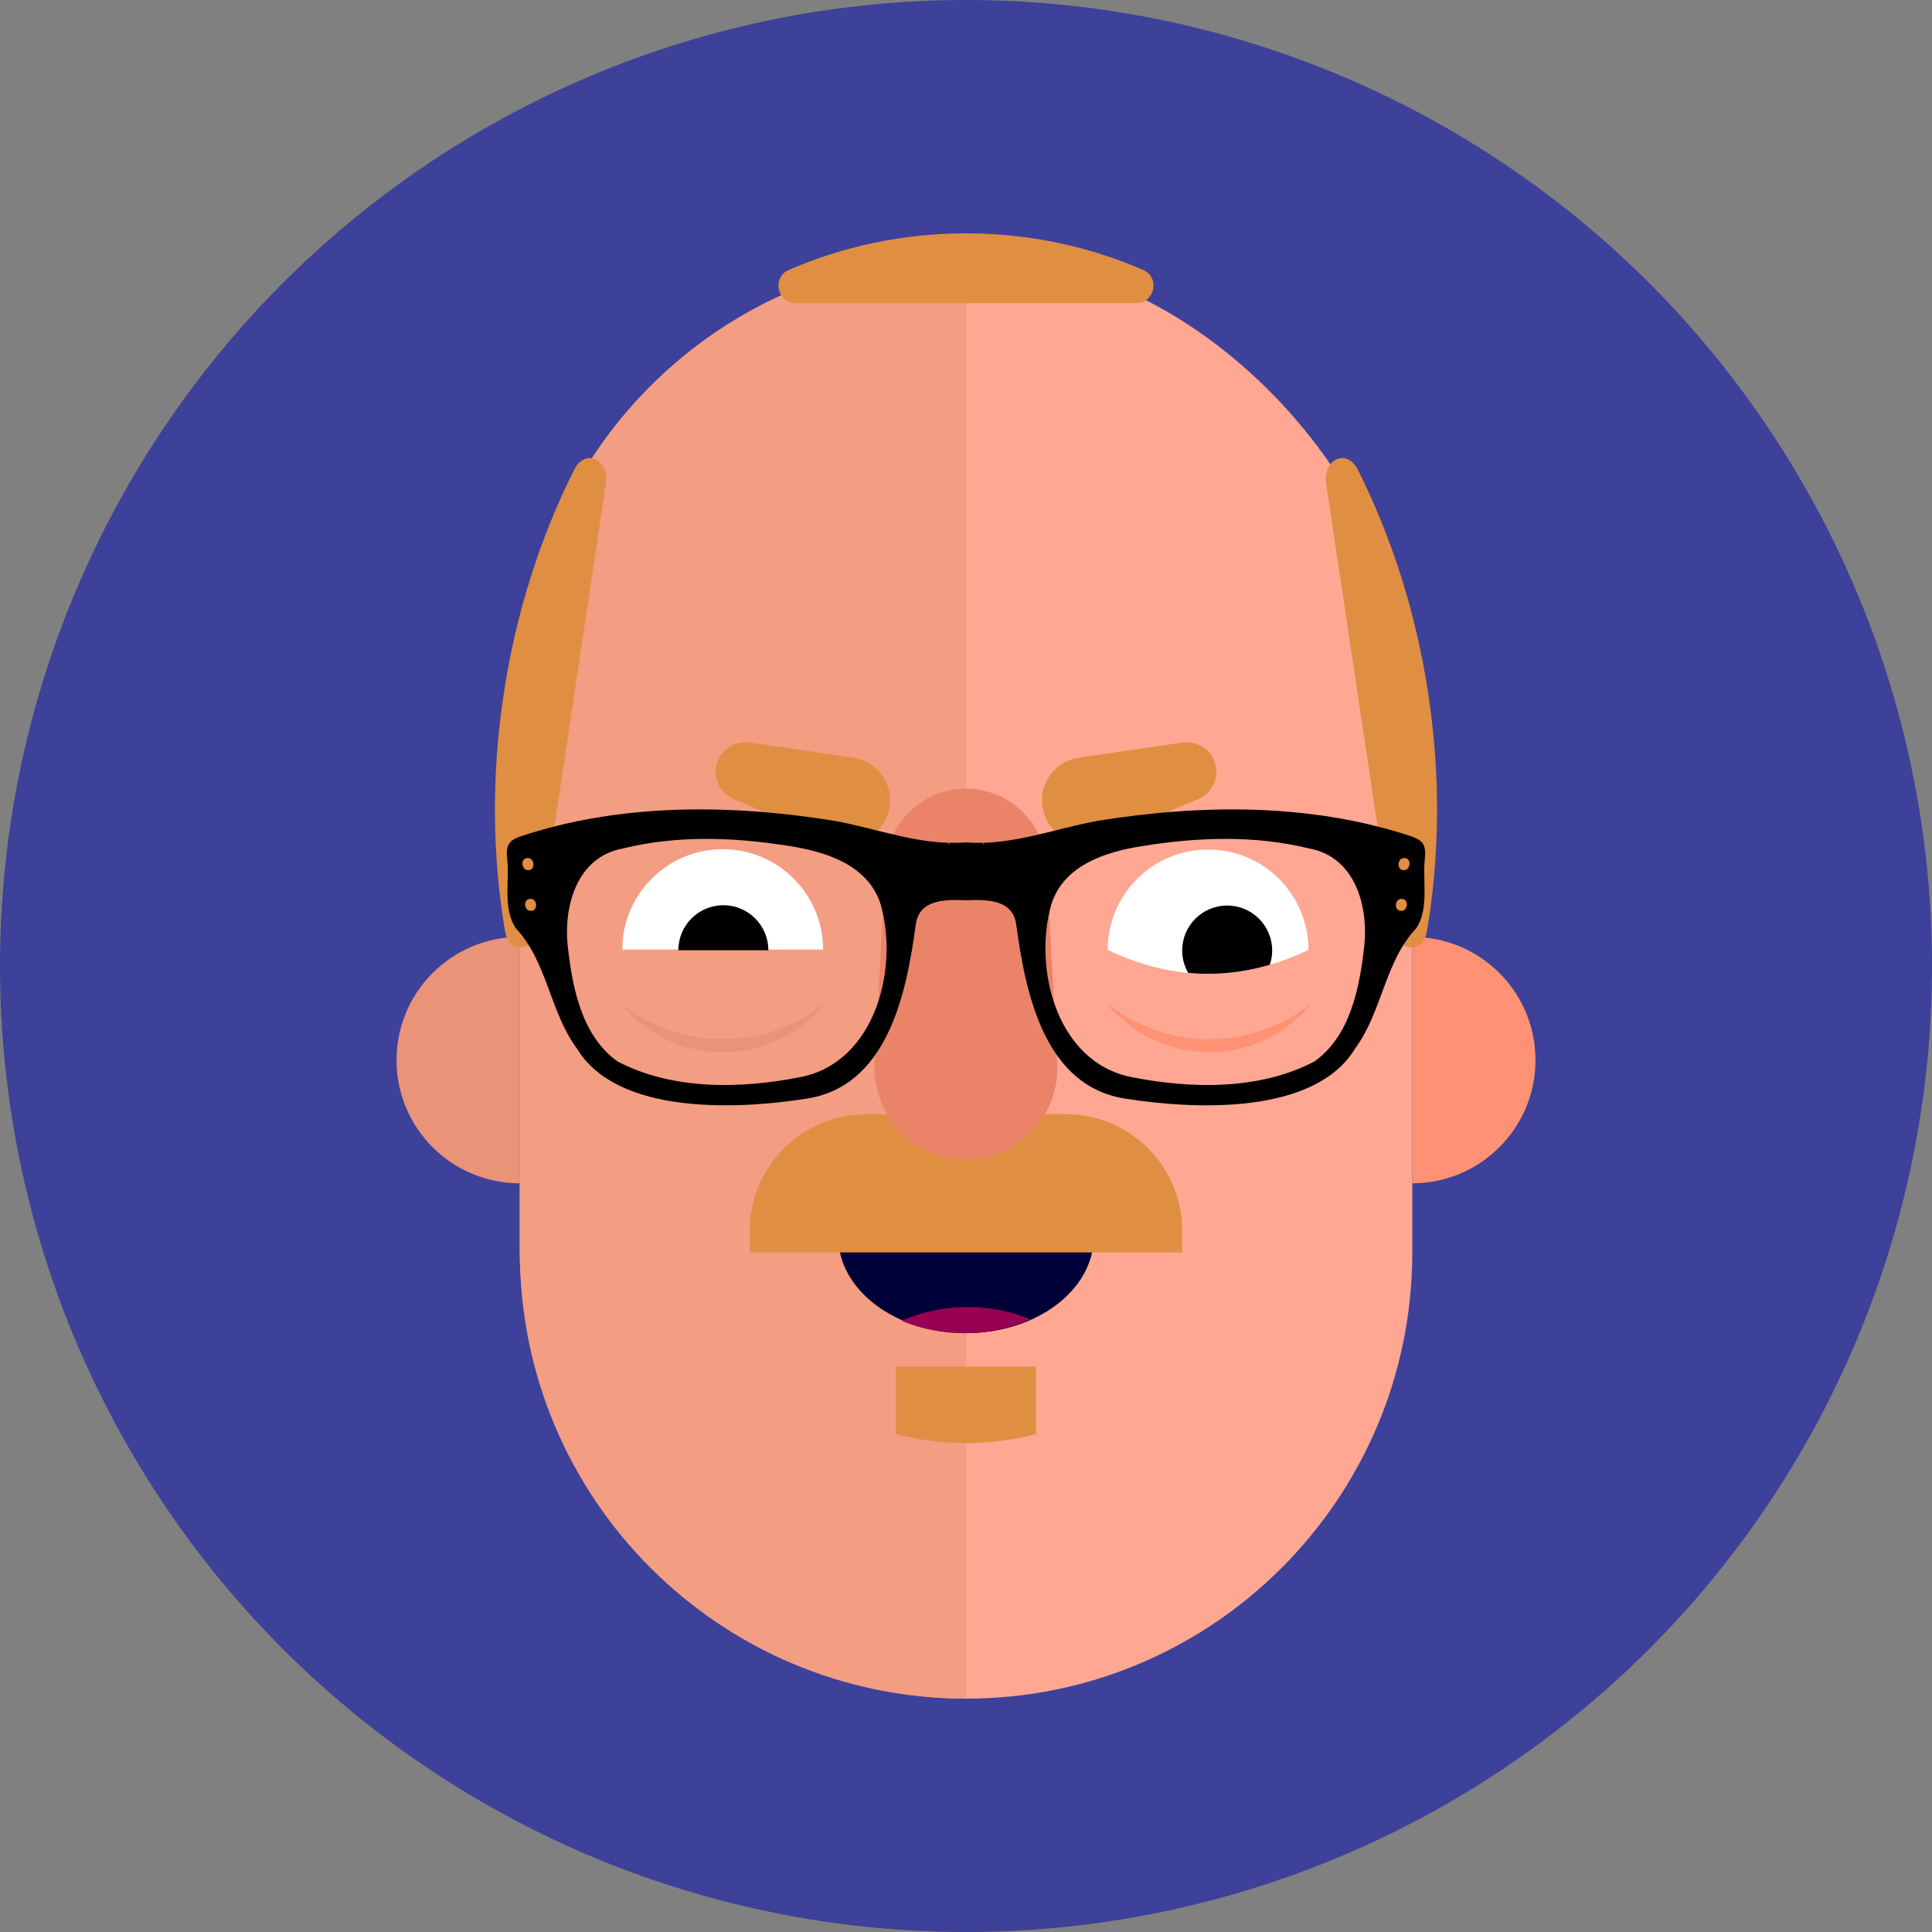 <?xml version="1.0" encoding="UTF-8"?>
<svg id="b" data-name="Layer 2" xmlns="http://www.w3.org/2000/svg" viewBox="0 0 96.905 96.905">
  <rect x="0" y="0" width="96.905" height="96.905" fill="#808080" stroke="none"/>
  <defs>
    <style>
      .d, .e, .f, .g, .h, .i, .j, .k, .l, .m, .n {
        stroke-width: 0px;
      }

      .e {
        fill: #f39d83;
      }

      .f {
        fill: #980052;
      }

      .g {
        fill: #3d4199;
      }

      .h {
        fill: #e08e42;
      }

      .i {
        fill: #ff9274;
      }

      .j {
        fill: #fff;
      }

      .k {
        fill: #eb8369;
      }

      .l {
        fill: #ffa792;
      }

      .m {
        fill: #e99379;
      }

      .n {
        fill: #000038;
      }
    </style>
  </defs>
  <g id="c" data-name="Layer 1">
    <circle class="g" cx="48.453" cy="48.453" r="48.453"/>
    <g>
      <rect class="l" x="26.068" y="12.81" width="44.77" height="72.391" rx="22.385" ry="22.385"/>
      <path class="e" d="m48.461,12.81h0c-12.363,0-22.385,10.022-22.385,22.385v27.621c0,12.363,10.022,22.385,22.385,22.385h0V12.81Z"/>
      <g>
        <path class="m" d="m19.889,53.173c0,3.412,2.766,6.179,6.179,6.179v-12.357c-3.412,0-6.179,2.766-6.179,6.179Z"/>
        <path class="i" d="m77.016,53.173c0-3.412-2.766-6.179-6.179-6.179v12.357c3.412,0,6.179-2.766,6.179-6.179Z"/>
      </g>
      <g>
        <path class="n" d="m48.453,66.868c3.54,0,6.41-2.167,6.41-4.84h-12.82c0,2.673,2.87,4.84,6.41,4.84Z"/>
        <path class="f" d="m48.365,66.868c1.211,0,2.343-.254,3.309-.694-.927-.393-1.996-.618-3.134-.618-1.211,0-2.343.254-3.309.694.927.393,1.996.618,3.134.618Z"/>
      </g>
      <path class="h" d="m43.456,55.884h9.993c3.227,0,5.847,2.62,5.847,5.847v1.088h-21.687v-1.088c0-3.227,2.62-5.847,5.847-5.847Z"/>
      <path class="k" d="m48.453,58.16h0c-2.627,0-4.715-2.204-4.575-4.826l.532-9.941c.115-2.149,1.891-3.832,4.043-3.832h0c2.152,0,3.928,1.683,4.043,3.832l.532,9.941c.141,2.623-1.948,4.826-4.575,4.826Z"/>
      <g>
        <path class="m" d="m36.25,52.121c-1.953,0-3.745-.683-5.155-1.821,1.211,1.51,3.07,2.477,5.155,2.477s3.944-.968,5.155-2.477c-1.41,1.138-3.202,1.821-5.155,1.821Z"/>
        <path class="i" d="m60.655,52.121c-1.953,0-3.745-.683-5.155-1.821,1.211,1.51,3.07,2.477,5.155,2.477s3.944-.968,5.155-2.477c-1.41,1.138-3.202,1.821-5.155,1.821Z"/>
      </g>
      <path class="h" d="m56.982,15.208c.943,0,1.219-1.296.354-1.671-2.723-1.179-5.727-1.833-8.884-1.833h0c-3.156,0-6.16.653-8.884,1.833-.865.374-.589,1.671.354,1.671h17.059Z"/>
      <g>
        <path class="h" d="m69.85,46.498c.184,1.229,1.52,1.398,1.722.214.633-3.725.693-7.738.076-11.854h0c-.617-4.115-1.851-7.934-3.549-11.31-.539-1.073-1.767-.52-1.583.71l3.335,22.24Z"/>
        <path class="h" d="m27.055,46.498c-.184,1.229-1.52,1.398-1.722.214-.633-3.725-.693-7.738-.076-11.854h0c.617-4.115,1.851-7.934,3.549-11.31.539-1.073,1.767-.52,1.583.71l-3.335,22.24Z"/>
      </g>
      <g>
        <g>
          <path class="j" d="m36.25,42.594c-2.781,0-5.035,2.254-5.035,5.035h10.069c0-2.781-2.254-5.035-5.035-5.035Z"/>
          <path class="d" d="m36.282,45.404c-1.246,0-2.257,1.01-2.257,2.257h4.514c0-1.246-1.01-2.257-2.257-2.257Z"/>
        </g>
        <g>
          <path class="j" d="m60.595,42.61c-2.781,0-5.035,2.254-5.035,5.035,3.357,1.604,6.713,1.604,10.069,0,0-2.781-2.254-5.035-5.035-5.035Z"/>
          <path class="d" d="m63.693,48.391c.075-.225.117-.464.117-.714,0-1.246-1.01-2.257-2.257-2.257s-2.257,1.01-2.257,2.257c0,.407.11.789.298,1.119,1.366.13,2.732-.003,4.098-.405Z"/>
        </g>
      </g>
      <path class="h" d="m51.968,71.931c-2.343.598-4.686.598-7.03,0v-3.383s7.03,0,7.03,0v3.383Z"/>
      <g>
        <path class="h" d="m41.647,42.127l-4.842-2.043c-.624-.264-.992-.916-.893-1.586h0c.119-.813.875-1.375,1.688-1.255l5.2.764c1.179.173,1.994,1.269,1.821,2.448h0c-.205,1.396-1.673,2.223-2.973,1.674Z"/>
        <path class="h" d="m55.258,42.127l4.842-2.043c.624-.264.992-.916.893-1.586h0c-.119-.813-.875-1.375-1.688-1.255l-5.2.764c-1.179.173-1.994,1.269-1.821,2.448h0c.205,1.396,1.673,2.223,2.973,1.674Z"/>
      </g>
      <g>
        <path class="d" d="m70.83,41.964c-5.032-1.684-10.539-1.633-15.732-.799-2.207.392-4.367,1.273-6.645,1.087,0,0,0,2.902,0,2.902,1.02-.035,2.353-.062,2.52,1.228.47,3.473,1.421,8.165,5.565,8.738,3.405.528,9.415.809,11.431-2.528,1.365-1.844,1.481-4.353,3.065-6.031.685-1.041.28-2.461.449-3.652.017-.527-.123-.758-.653-.944Zm-21.506.372c-.084-.02-.064-.028.015-.039.051.026.038.039-.015.039Zm19.092,5.211c-.231,2.045-.706,4.419-2.481,5.69-2.778,1.461-6.229,1.376-9.195.785-3.724-.739-4.938-5.429-4.004-8.672.636-1.983,2.767-2.642,4.63-2.924,2.729-.436,5.575-.538,8.276.127,2.331.405,3.028,2.927,2.775,4.993Zm1.849-1.86c-.371-.015-.305-.622.042-.601.382.001.315.631-.042.601Zm.13-2.041c-.377-.019-.297-.643.058-.609.377.014.292.645-.058.609Z"/>
        <path class="d" d="m25.422,42.908c.169,1.19-.236,2.611.449,3.652,1.583,1.678,1.7,4.187,3.065,6.031,2.016,3.337,8.026,3.056,11.431,2.528,4.144-.572,5.095-5.265,5.565-8.738.168-1.29,1.5-1.263,2.52-1.228,0,0,0-2.902,0-2.902-2.278.187-4.438-.695-6.645-1.087-5.194-.834-10.7-.885-15.732.799-.53.186-.67.418-.653.944Zm22.144-.611c.079.011.099.019.015.039-.053,0-.067-.013-.015-.039Zm-16.303.256c2.7-.665,5.546-.563,8.276-.127,1.863.283,3.994.941,4.63,2.924.934,3.242-.28,7.933-4.004,8.672-2.966.591-6.417.676-9.195-.785-1.775-1.271-2.25-3.645-2.481-5.69-.254-2.067.444-4.588,2.775-4.993Zm-4.665,2.533c.347-.021.413.586.042.601-.357.031-.424-.599-.042-.601Zm-.146-2.049c.355-.034.435.59.058.609-.35.036-.435-.595-.058-.609Z"/>
      </g>
    </g>
  </g>
</svg>